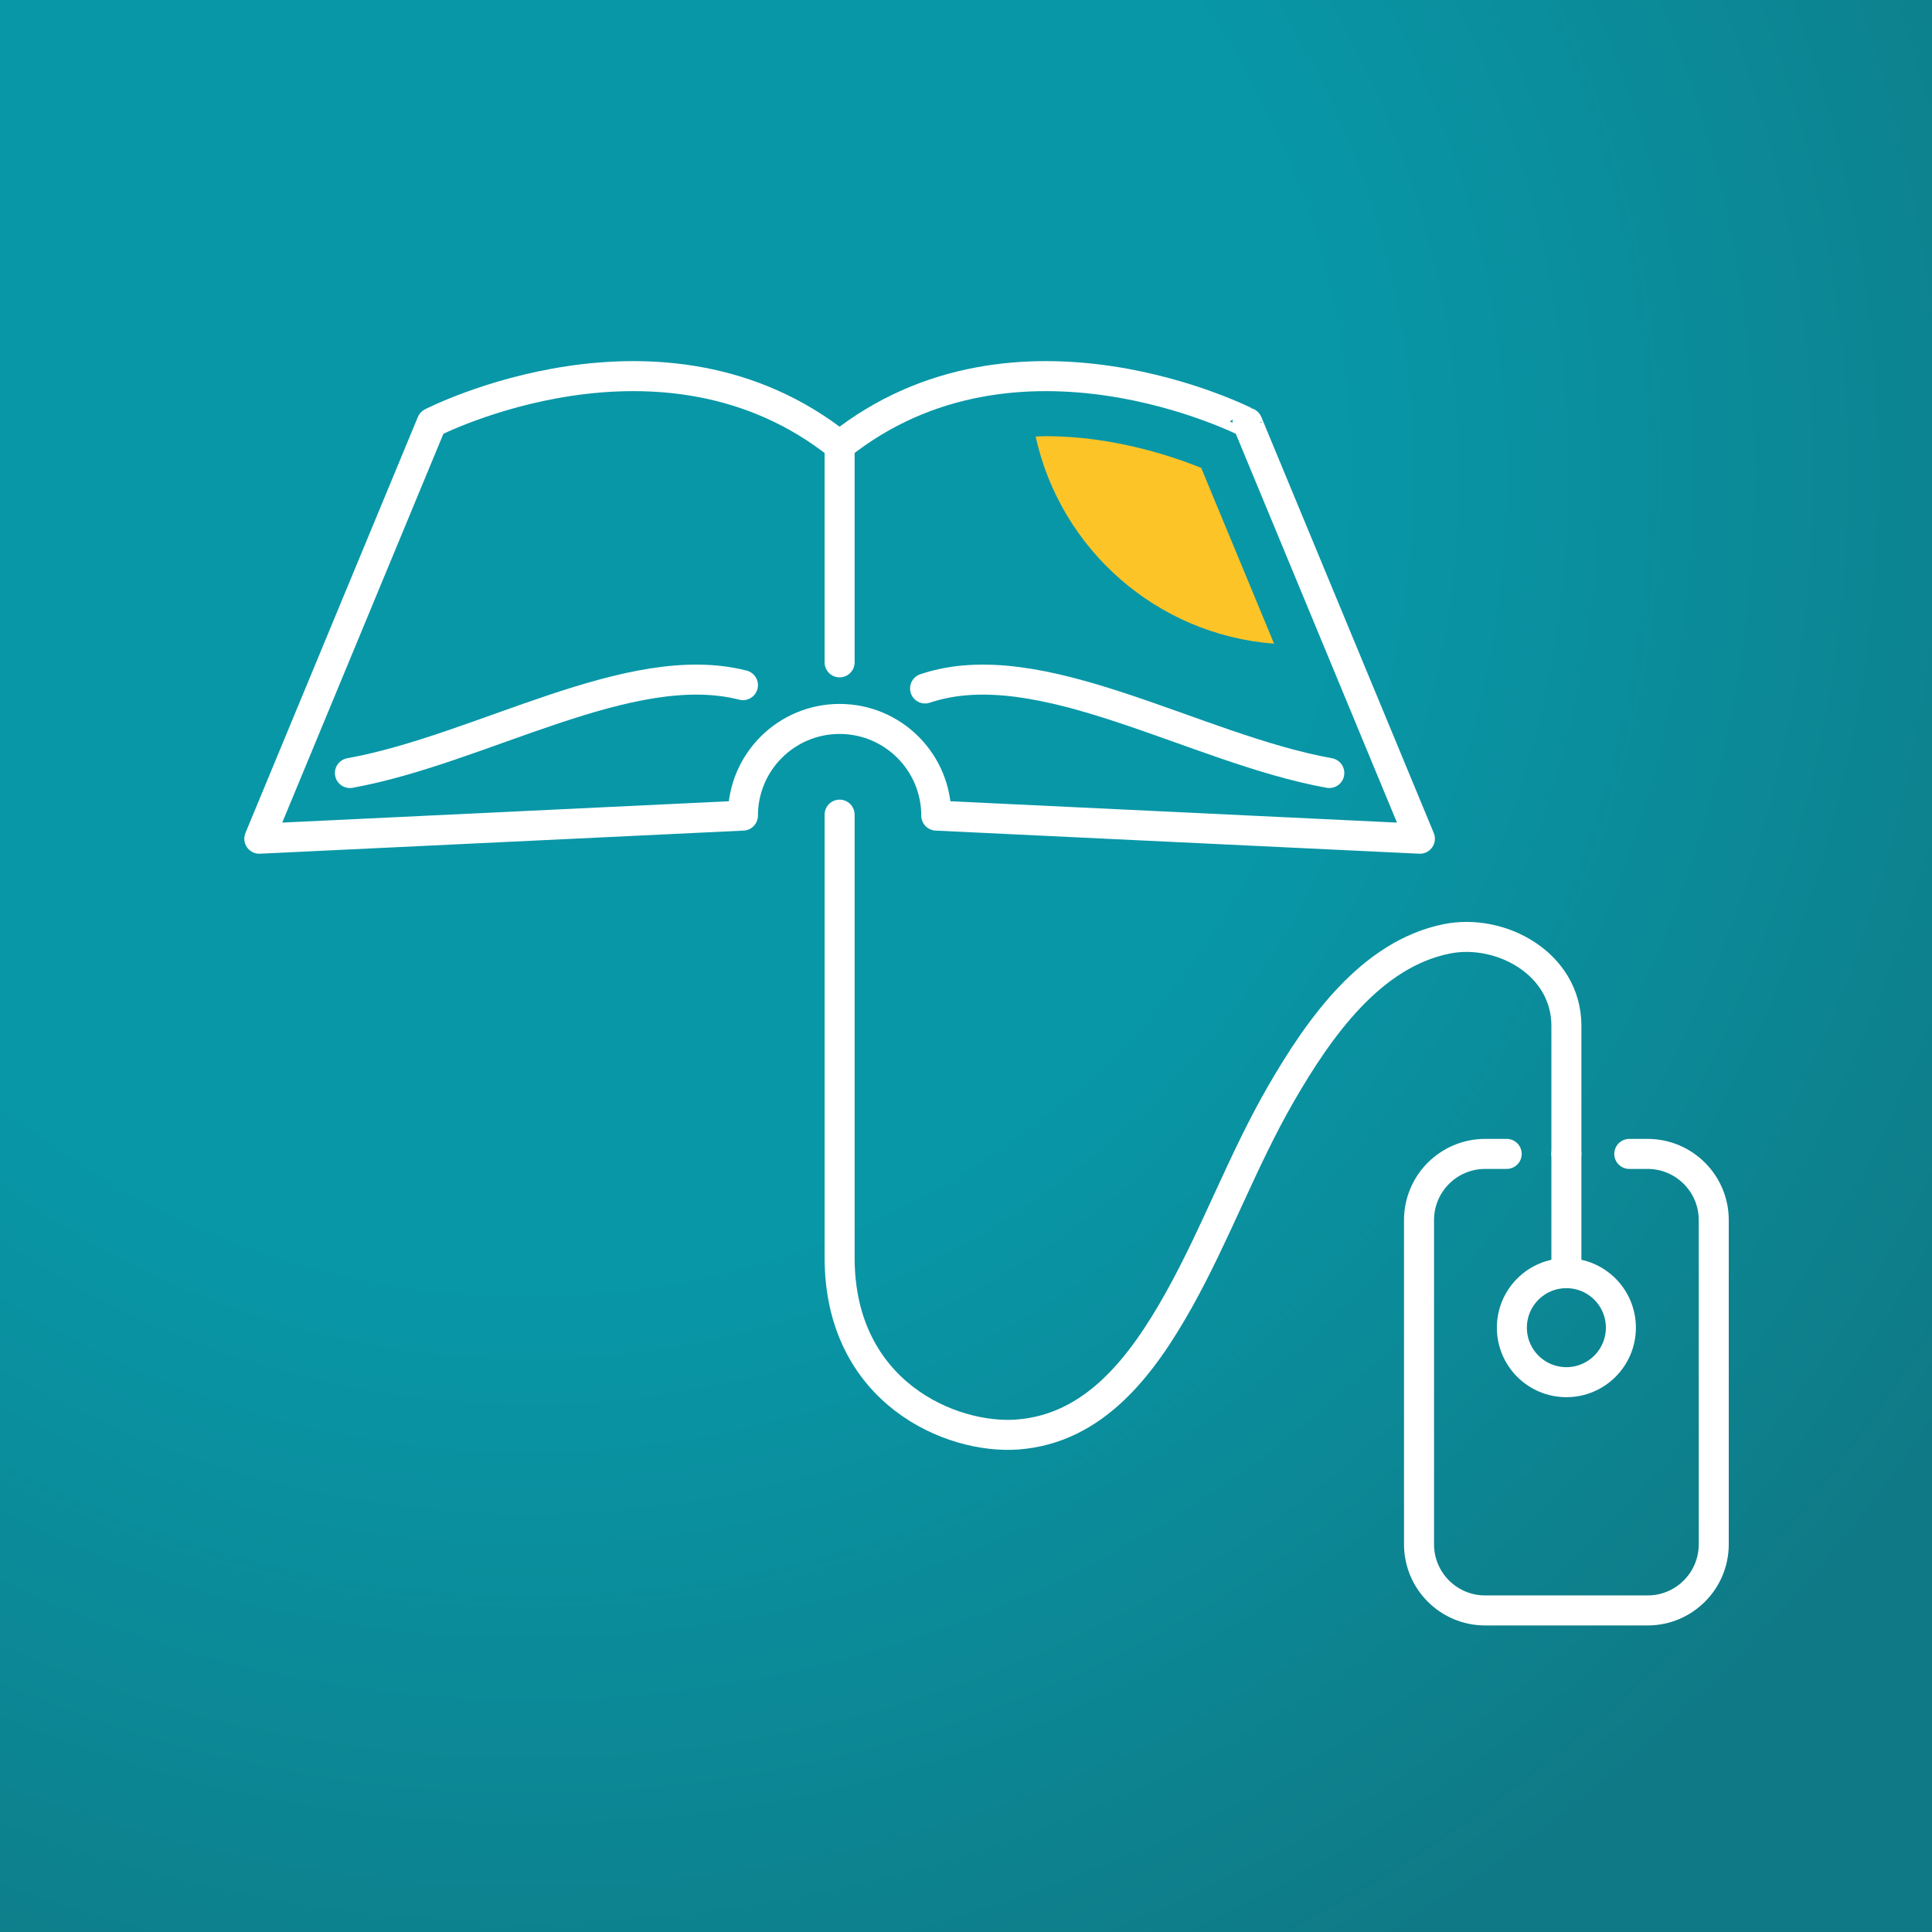 <?xml version="1.0" encoding="utf-8"?>
<!-- Generator: Adobe Illustrator 16.0.0, SVG Export Plug-In . SVG Version: 6.00 Build 0)  -->
<svg version="1.2" baseProfile="tiny" xmlns="http://www.w3.org/2000/svg" xmlns:xlink="http://www.w3.org/1999/xlink" x="0px"
	 y="0px" width="353.982px" height="353.982px" viewBox="0 0 353.982 353.982" xml:space="preserve">
<rect x="0" y="0" width="353.982" height="353.982" fill="#333333" stroke="none"/>
<g id="Ebene_9">
	<rect fill="#0897A7" width="353.982" height="353.981"/>
	<radialGradient id="SVGID_1_" cx="96.991" cy="86.991" r="312.52" gradientUnits="userSpaceOnUse">
		<stop  offset="0.473" style="stop-color:#0897A7"/>
		<stop  offset="1" style="stop-color:#0F7A86"/>
	</radialGradient>
	<rect fill="url(#SVGID_1_)" width="353.982" height="353.981"/>
</g>
<g id="Ebene_12">
	<g>
		<g>
			<g>
				
					<path fill="none" stroke="#FFFFFF" stroke-width="5.5" stroke-linecap="round" stroke-linejoin="round" stroke-miterlimit="10" d="
					M298.517,211.42h3.354c6.695,0,12.123,5.428,12.123,12.122v59.403c0,6.694-5.428,12.121-12.123,12.121h-29.756
					c-6.695,0-12.121-5.427-12.121-12.121v-59.403c0-6.694,5.426-12.122,12.121-12.122h3.943"/>
				
					<circle fill="none" stroke="#FFFFFF" stroke-width="5.5" stroke-linecap="round" stroke-linejoin="round" stroke-miterlimit="10" cx="286.993" cy="243.256" r="9.987"/>
				
					<line fill="none" stroke="#FFFFFF" stroke-width="5.5" stroke-linecap="round" stroke-linejoin="round" stroke-miterlimit="10" x1="286.994" y1="233.269" x2="286.994" y2="211.42"/>
				
					<path fill="none" stroke="#FFFFFF" stroke-width="5.5" stroke-linecap="round" stroke-linejoin="round" stroke-miterlimit="10" d="
					M286.994,211.42v-23.492c0-11.384-12.057-17.909-21.941-15.906c-13.824,2.799-23.283,16.151-30.34,28.361
					c-7.037,12.173-11.85,25.515-18.711,37.786c-6.861,12.272-15.541,23.597-29.561,24.662
					c-12.139,0.924-32.607-7.674-32.607-32.414v-14.439v-66.717"/>
			</g>
			<g>
				<g>
					
						<line fill="none" stroke="#FFFFFF" stroke-width="5.5" stroke-linecap="round" stroke-linejoin="round" stroke-miterlimit="10" x1="153.833" y1="81.65" x2="153.833" y2="121.358"/>
					
						<path fill="none" stroke="#FFFFFF" stroke-width="5.5" stroke-linecap="round" stroke-linejoin="round" stroke-miterlimit="10" d="
						M169.492,126.141c20.963-7.073,49.256,11.023,74.064,15.491"/>
					
						<path fill="none" stroke="#FFFFFF" stroke-width="5.5" stroke-linecap="round" stroke-linejoin="round" stroke-miterlimit="10" d="
						M136.123,125.533c-20.734-5.313-48.004,11.775-72.014,16.099"/>
				</g>
				
					<path fill="none" stroke="#FFFFFF" stroke-width="5.5" stroke-linecap="round" stroke-linejoin="round" stroke-miterlimit="10" d="
					M153.833,81.65c-32.516-25.959-74.73-4.195-74.73-4.195l-31.591,76.216l88.609-4.235c0-9.781,7.93-17.711,17.713-17.711
					c9.781,0,17.711,7.93,17.711,17.711l88.609,4.235l-31.592-76.216C228.562,77.455,186.347,55.691,153.833,81.65"/>
			</g>
		</g>
		<g>
			<path fill="#FDC428" d="M191.626,79.916c-0.635,0-1.246,0.05-1.873,0.069c4.525,20.609,22.133,36.305,43.682,37.95
				l-13.354-32.213C214.769,83.579,203.894,79.916,191.626,79.916z"/>
		</g>
	</g>
	<g>
	</g>
	<g>
	</g>
	<g>
	</g>
	<g>
	</g>
	<g>
	</g>
	<g>
	</g>
</g>
</svg>
